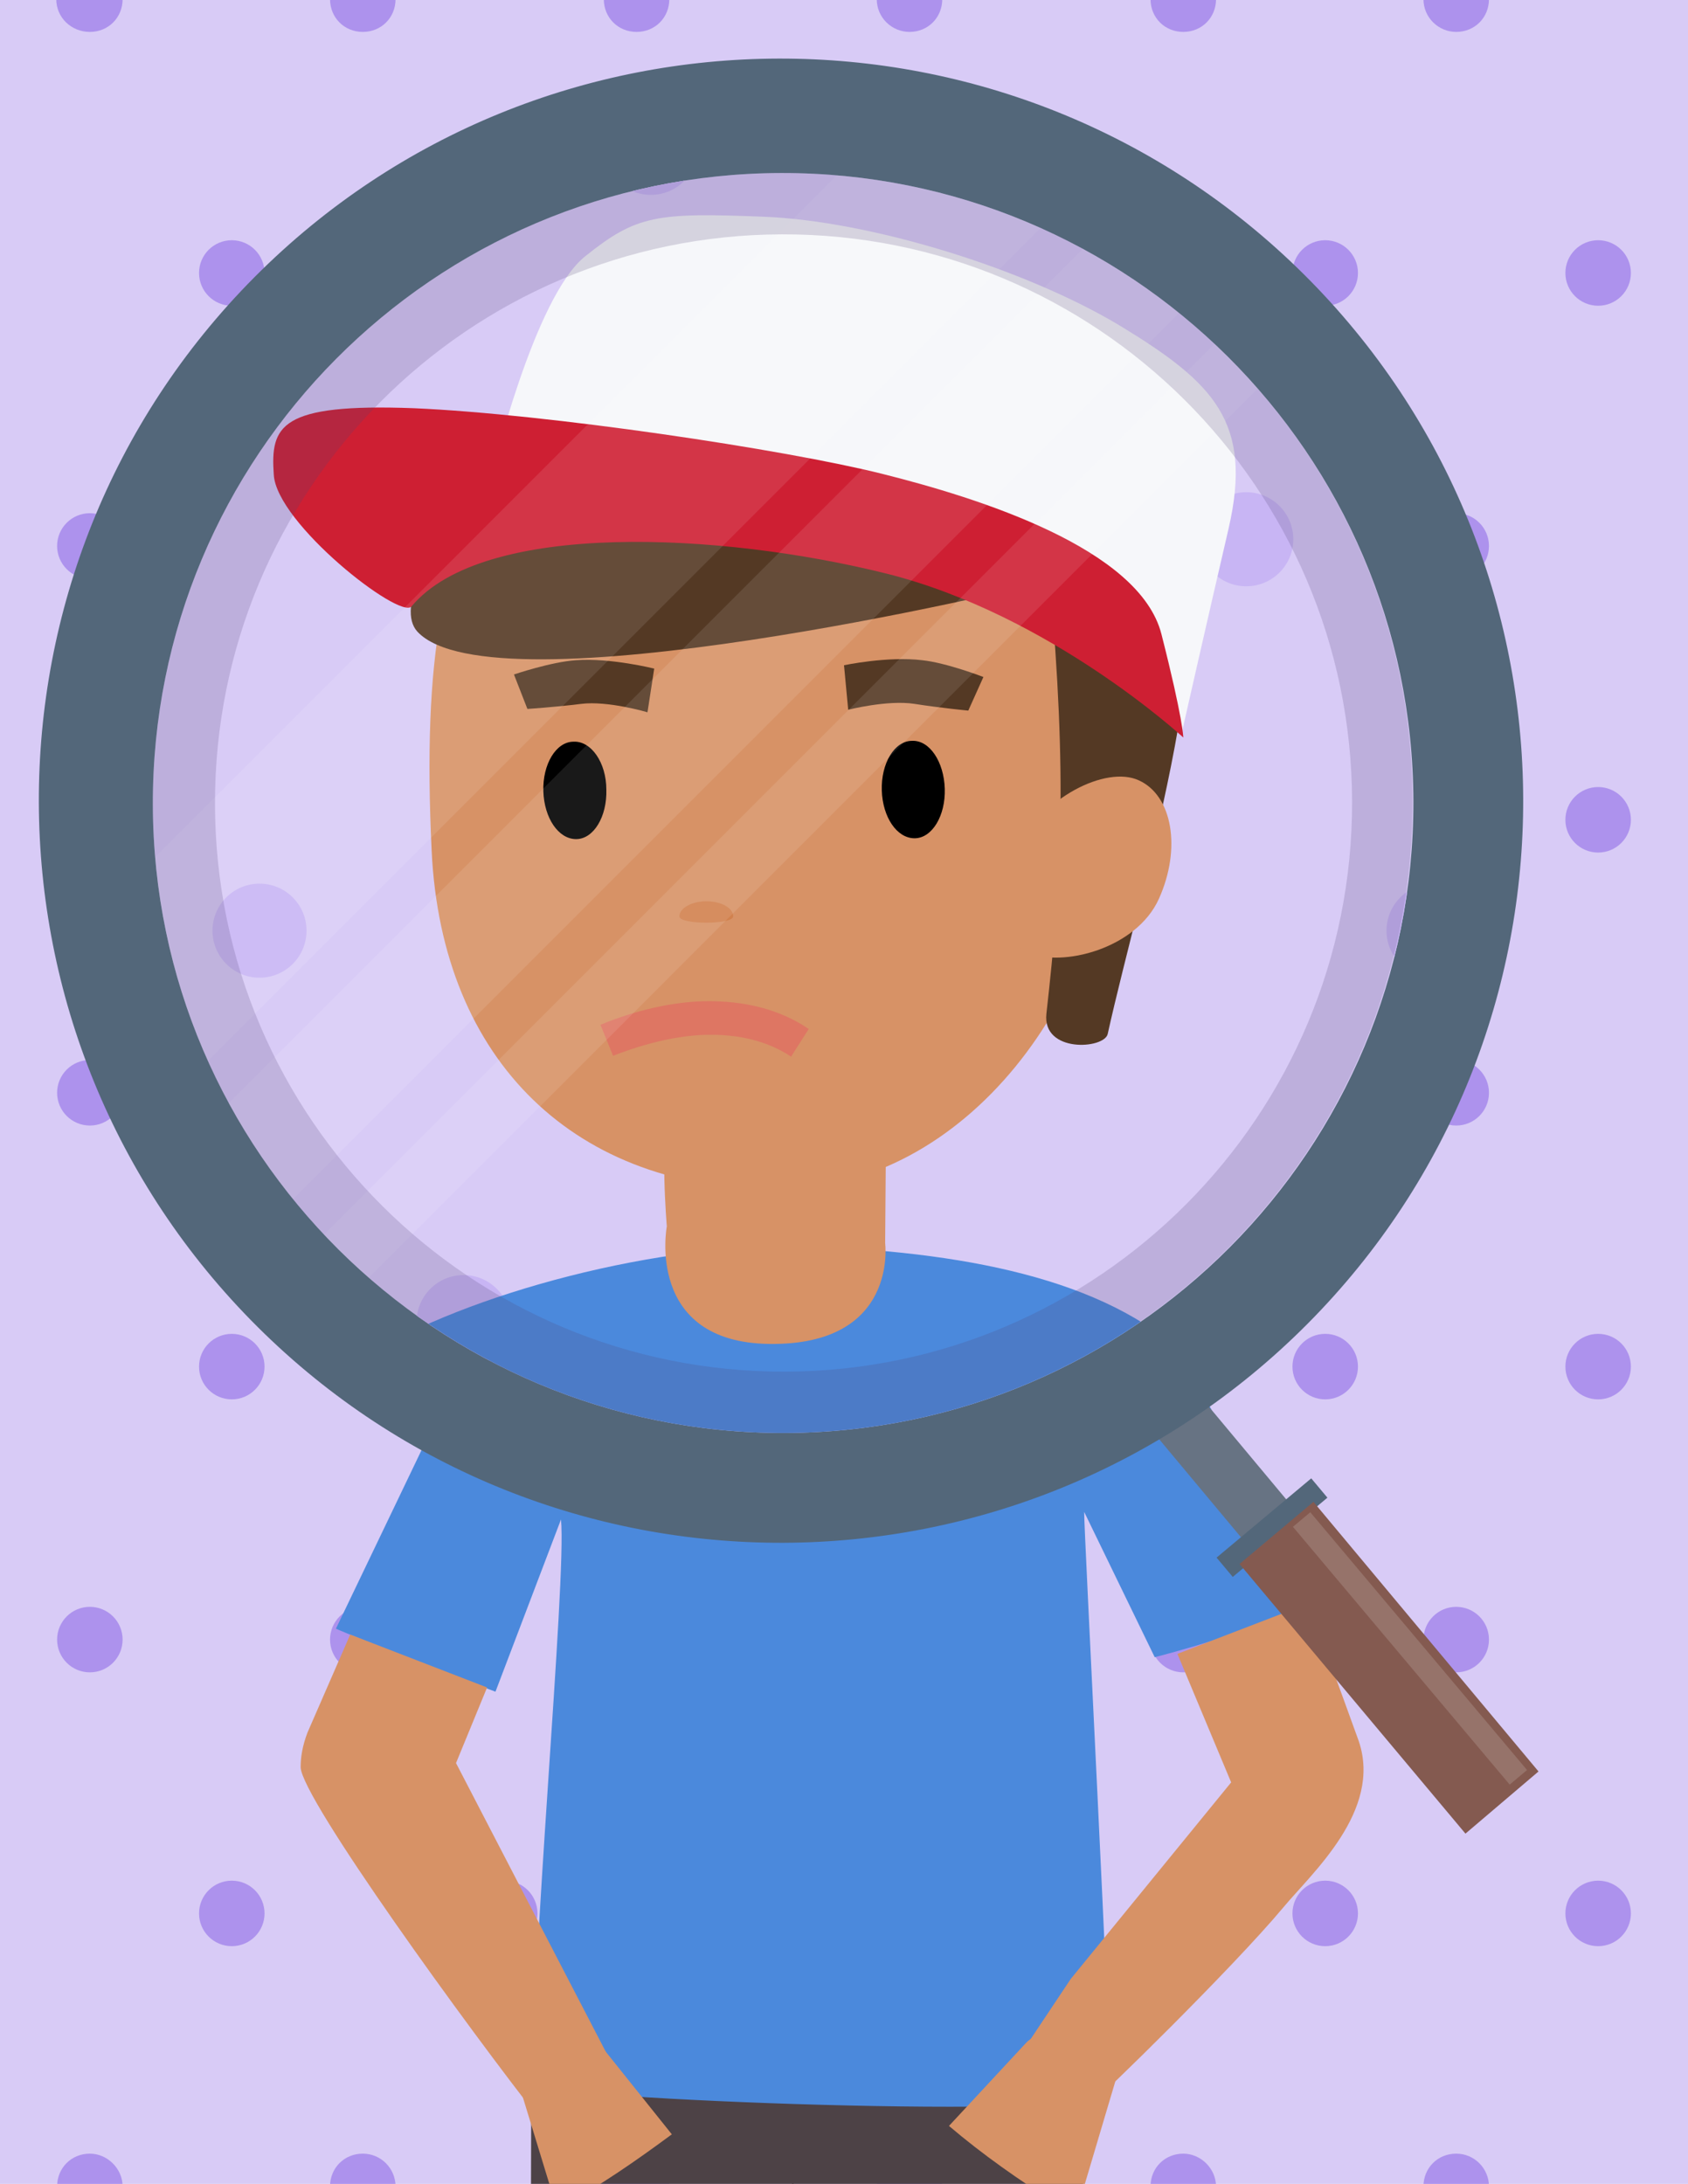 <svg version="1.1" id="Capa_21" xmlns="http://www.w3.org/2000/svg" xmlns:xlink="http://www.w3.org/1999/xlink" x="0px" y="0px" width="201px" height="260px" viewBox="0 0 201 260" xml:space="preserve"><style type="text/css">.st0{fill:#D8CBF6;} .st1{clip-path:url(#XMLID_25_);} .st2{fill:#AD92ED;} .st3{fill:#4D4246;} .st4{fill:#4B89DC;} .st5{fill:#D79266;} .st6{fill:#677383;} .st7{fill:#53677A;} .st8{fill:#845A50;} .st9{opacity:0.15;fill:#FFFFFF;} .st10{clip-path:url(#XMLID_27_);fill:#D8CBF6;} .st11{clip-path:url(#XMLID_27_);fill:none;} .st12{clip-path:url(#XMLID_27_);} .st13{fill:#C8B5F4;} .st14{fill:#543924;} .st15{fill:#DE7663;} .st16{fill:#D1814E;} .st17{fill:#F6F7FA;} .st18{fill:#CE1F33;} .st19{opacity:0.1;fill:#FFFFFF;} .st20{opacity:0.2;fill:#534476;}</style><g id="XMLID_2490_"><path id="XMLID_3754_" class="st0" d="M0 0h201v260H0z"/><g id="XMLID_2491_"><defs><path id="XMLID_3655_" d="M0 0h201v260H0z"/></defs><clipPath id="XMLID_25_"><use xlink:href="#XMLID_3655_" overflow="visible"/></clipPath><g id="XMLID_2492_" class="st1"><g id="XMLID_2493_"><g id="XMLID_3747_"><path id="XMLID_2495_" class="st2" d="M10.7 3.8c2.2 0 3.9-1.7 3.9-3.9H6.7c0 2.2 1.8 3.9 4 3.9z"/><path id="XMLID_2496_" class="st2" d="M43.2 3.8c2.2 0 3.9-1.7 3.9-3.9h-7.8c0 2.2 1.7 3.9 3.9 3.9z"/><path id="XMLID_2497_" class="st2" d="M75.8 3.8c2.2 0 3.9-1.7 3.9-3.9h-7.8c0 2.2 1.7 3.9 3.9 3.9z"/><path id="XMLID_2498_" class="st2" d="M108.3 3.8c2.2 0 3.9-1.7 3.9-3.9h-7.8c0 2.2 1.8 3.9 3.9 3.9z"/><path id="XMLID_2499_" class="st2" d="M140.9 3.8c2.2 0 3.9-1.7 3.9-3.9H137c0 2.2 1.7 3.9 3.9 3.9z"/><path id="XMLID_2500_" class="st2" d="M173.4 3.8c2.2 0 3.9-1.7 3.9-3.9h-7.8c0 2.2 1.8 3.9 3.9 3.9z"/></g><g id="XMLID_2494_"><circle id="XMLID_2501_" class="st2" cx="27.6" cy="32.5" r="3.9"/><circle id="XMLID_2502_" class="st2" cx="60.1" cy="32.5" r="3.9"/><circle id="XMLID_2503_" class="st2" cx="92.7" cy="32.5" r="3.9"/><circle id="XMLID_2504_" class="st2" cx="125.2" cy="32.5" r="3.9"/><circle id="XMLID_2505_" class="st2" cx="157.8" cy="32.5" r="3.9"/><circle id="XMLID_2506_" class="st2" cx="190.3" cy="32.5" r="3.9"/></g><g id="XMLID_2507_"><circle id="XMLID_2508_" class="st2" cx="10.7" cy="65" r="3.9"/><circle id="XMLID_2509_" class="st2" cx="43.2" cy="65" r="3.9"/><circle id="XMLID_2510_" class="st2" cx="75.8" cy="65" r="3.9"/><circle id="XMLID_2511_" class="st2" cx="108.3" cy="65" r="3.9"/><circle id="XMLID_2512_" class="st2" cx="140.9" cy="65" r="3.9"/><circle id="XMLID_2513_" class="st2" cx="173.4" cy="65" r="3.9"/></g><g id="XMLID_2514_"><circle id="XMLID_2515_" class="st2" cx="27.6" cy="97.6" r="3.9"/><circle id="XMLID_2516_" class="st2" cx="60.1" cy="97.6" r="3.9"/><circle id="XMLID_2517_" class="st2" cx="92.7" cy="97.6" r="3.9"/><circle id="XMLID_2518_" class="st2" cx="125.2" cy="97.6" r="3.9"/><circle id="XMLID_2519_" class="st2" cx="157.8" cy="97.6" r="3.9"/><circle id="XMLID_2520_" class="st2" cx="190.3" cy="97.6" r="3.9"/></g><g id="XMLID_2521_"><circle id="XMLID_2522_" class="st2" cx="10.7" cy="130.1" r="3.9"/><circle id="XMLID_2523_" class="st2" cx="43.2" cy="130.1" r="3.9"/><circle id="XMLID_2524_" class="st2" cx="75.8" cy="130.1" r="3.9"/><circle id="XMLID_2525_" class="st2" cx="108.3" cy="130.1" r="3.9"/><circle id="XMLID_2526_" class="st2" cx="140.9" cy="130.1" r="3.9"/><circle id="XMLID_2527_" class="st2" cx="173.4" cy="130.1" r="3.9"/></g><g id="XMLID_2528_"><circle id="XMLID_2529_" class="st2" cx="27.6" cy="162.7" r="3.9"/><circle id="XMLID_2530_" class="st2" cx="60.1" cy="162.7" r="3.9"/><circle id="XMLID_2531_" class="st2" cx="92.7" cy="162.7" r="3.9"/><circle id="XMLID_2532_" class="st2" cx="125.2" cy="162.7" r="3.9"/><circle id="XMLID_2533_" class="st2" cx="157.8" cy="162.7" r="3.9"/><circle id="XMLID_2534_" class="st2" cx="190.3" cy="162.7" r="3.9"/></g><g id="XMLID_2535_"><circle id="XMLID_2536_" class="st2" cx="10.7" cy="195.2" r="3.9"/><circle id="XMLID_2537_" class="st2" cx="43.2" cy="195.2" r="3.9"/><circle id="XMLID_2538_" class="st2" cx="75.8" cy="195.2" r="3.9"/><circle id="XMLID_2539_" class="st2" cx="108.3" cy="195.2" r="3.9"/><circle id="XMLID_2540_" class="st2" cx="140.9" cy="195.2" r="3.9"/><circle id="XMLID_2541_" class="st2" cx="173.4" cy="195.2" r="3.9"/></g><g id="XMLID_2542_"><circle id="XMLID_2543_" class="st2" cx="27.6" cy="227.8" r="3.9"/><circle id="XMLID_2544_" class="st2" cx="60.1" cy="227.8" r="3.9"/><circle id="XMLID_2545_" class="st2" cx="92.7" cy="227.8" r="3.9"/><circle id="XMLID_2546_" class="st2" cx="125.2" cy="227.8" r="3.9"/><circle id="XMLID_2547_" class="st2" cx="157.8" cy="227.8" r="3.9"/><circle id="XMLID_2548_" class="st2" cx="190.3" cy="227.8" r="3.9"/></g><g id="XMLID_3670_"><path id="XMLID_2550_" class="st2" d="M10.7 256.4c-2.2 0-3.9 1.7-3.9 3.9h7.8c0-2.1-1.8-3.9-3.9-3.9z"/><path id="XMLID_2551_" class="st2" d="M43.2 256.4c-2.2 0-3.9 1.7-3.9 3.9h7.8c0-2.1-1.7-3.9-3.9-3.9z"/><path id="XMLID_2552_" class="st2" d="M75.8 256.4c-2.2 0-3.9 1.7-3.9 3.9h7.8c0-2.1-1.8-3.9-3.9-3.9z"/><path id="XMLID_2553_" class="st2" d="M108.3 256.4c-2.2 0-3.9 1.7-3.9 3.9h7.8c0-2.1-1.7-3.9-3.9-3.9z"/><path id="XMLID_2554_" class="st2" d="M140.9 256.4c-2.2 0-3.9 1.7-3.9 3.9h7.8c0-2.1-1.8-3.9-3.9-3.9z"/><path id="XMLID_2555_" class="st2" d="M173.4 256.4c-2.2 0-3.9 1.7-3.9 3.9h7.8c0-2.1-1.7-3.9-3.9-3.9z"/></g></g><g id="XMLID_2549_"><g id="XMLID_2556_"><path id="XMLID_2557_" class="st3" d="M69.7 233c8.5-1.1 18.6-1.8 27.6-1.7l-7.5 76.4c-6.5-.1-12.9-.2-19.4-.2h-7.3l.2-73.5c.7-.4 5.5-.7 6.4-1z"/><path id="XMLID_2558_" class="st3" d="M118.7 233.3c3.8 1.5 7.6 3 11.3 4.8.1.3.1.6.2.9l-4.1 68.3c-8.6.6-19.2.6-27.9.5L92 231.3c8.7-.2 18.4.2 26.7 2z"/><path id="XMLID_2561_" class="st4" d="M63.6 248.2c-.6-12 3.9-60.3 3.2-67.3L59 201.4c-.4-.1-16.8-6.5-19-7.5l18.8-39.2c1.6-2 3.4-3.2 5.1-3.9 8.1-5.1 24.7-9.7 37.8-9.2 13.9.6 25.7 3 32.4 10.1 1.1.9 2.2 2.1 3.5 3.5l18.7 35.5c-5.4 2.7-13 5.1-18.8 6.6l-8.4-17.3c-.1.8 3.3 66.2 3.1 69.3-1.3 3.2-67.5.6-68.6-1.1z"/><path id="XMLID_3663_" class="st5" d="M125.9 262.4c-4.5-2.8-8.9-5.9-12.9-9.3l9.1-9.8c3.1-3.5 11.3 2.5 11.3 2.5l-5.2 17.5-2.3-.9z"/><path id="XMLID_3662_" class="st5" d="M66.9 262.7c4.6-2.5 8.9-5.5 13.1-8.6l-8-10c-3-3.6-10.9 1.8-10.9 1.8l5.2 17 .6-.2z"/><path id="XMLID_2562_" class="st5" d="M54.3 209.9l3.7-9-16.3-6.3-5.1 11.7c-.6 1.6-.8 2.9-.8 4.1.1 3.7 20.1 31.3 28.7 42.2 0 0 6.5-8.2 7.7-8.2l-17.9-34.5zm67.8 33.8c-.2 1.7.2 7 1 7.1l7.3-.8c.2.1 16.3-15.6 22.4-22.9 3.4-4.1 11.8-11.5 9-19.8 0 0-2.7-7.5-6-16.4l-15.6 6 6.4 15.3-19.1 23.4-5.4 8.1z"/></g></g></g></g><g id="XMLID_2565_"><g id="XMLID_2566_"><path id="XMLID_3653_" class="st6" d="M134.8 162.6l.6-.5c1.3-1.1 3.3-.9 4.4.4l20.7 24.8c1.1 1.3.9 3.3-.4 4.4l-.6.5c-1.3 1.1-3.3.9-4.4-.4L134.4 167c-1.1-1.3-.9-3.3.4-4.4z"/><path id="XMLID_3651_" class="st7" d="M155.3 32.7C120.7-1.7 64.7-1.6 30.3 33c-34.4 34.6-34.2 90.6.4 125 34.6 34.4 90.6 34.2 125-.4 34.4-34.6 34.2-90.5-.4-124.9z"/><path id="XMLID_3650_" transform="scale(-1) rotate(50.071 389.39 -324.34)" class="st7" d="M150 174.5h3v14.7h-3z"/><path id="XMLID_3649_" class="st8" d="M147.6 186.2l8.8-7.4 26.8 32.1-8.7 7.4z"/><path id="XMLID_3648_" transform="scale(-1) rotate(49.937 421.385 -360.68)" class="st9" d="M147.9 194.8H188v2.7h-40.1z"/><g id="XMLID_2567_"><defs><path id="XMLID_26_" d="M168.3 95.4C168.2 54 134.5 20.5 93 20.6c-41.4.1-74.9 33.8-74.8 75.2.1 41.4 33.8 74.9 75.2 74.8 41.5-.1 75-33.8 74.9-75.2z"/></defs><clipPath id="XMLID_27_"><use xlink:href="#XMLID_26_" overflow="visible"/></clipPath><path id="XMLID_3647_" class="st10" d="M.7 7.2h181.2v176.6H.7z"/><path id="XMLID_3646_" class="st11" d="M168.3 95.4C168.2 54 134.5 20.5 93 20.6c-41.4.1-74.9 33.8-74.8 75.2.1 41.4 33.8 74.9 75.2 74.8 41.5-.1 75-33.8 74.9-75.2z"/><g id="XMLID_2568_" class="st12"><g id="XMLID_2569_"><g id="XMLID_2570_"><circle id="XMLID_2571_" class="st13" cx="77.5" cy="17.6" r="5.6"/></g><g id="XMLID_2572_"><circle id="XMLID_2573_" class="st13" cx="55.2" cy="64.2" r="5.6"/><circle id="XMLID_2574_" class="st13" cx="101.8" cy="64.2" r="5.6"/><circle id="XMLID_2575_" class="st13" cx="148.4" cy="64.2" r="5.6"/></g><g id="XMLID_2576_"><circle id="XMLID_2577_" class="st13" cx="30.9" cy="110.8" r="5.6"/><circle id="XMLID_2578_" class="st13" cx="77.5" cy="110.8" r="5.6"/><circle id="XMLID_2579_" class="st13" cx="124.1" cy="110.8" r="5.6"/><circle id="XMLID_2580_" class="st13" cx="170.7" cy="110.8" r="5.6"/></g><g id="XMLID_2581_"><circle id="XMLID_2582_" class="st13" cx="55.2" cy="157.4" r="5.6"/><circle id="XMLID_2583_" class="st13" cx="101.8" cy="157.4" r="5.6"/></g></g><g id="XMLID_2584_"><g id="XMLID_2585_"><path id="XMLID_2588_" class="st4" d="M43.4 297.7c-.8-16.8 5.5-84.4 4.5-94.2L37 232.2c-.5-.2-23.6-9.1-26.6-10.5l26.4-54.9c2.3-2.7 4.7-4.5 7.1-5.5 11.4-7.1 34.6-13.6 53-12.9 19.4.8 36 4.3 45.4 14.1 1.5 1.3 3.1 2.9 4.8 4.8l26.2 49.7c-7.5 3.7-18.2 7.1-26.3 9.3l-11.7-24.2c-.2 1.1 4.6 92.6 4.3 97-2 4.6-94.6.9-96.2-1.4z"/><path id="XMLID_2589_" class="st5" d="M79.8 134.3c7.5-5.7 25.4-1.5 25.7.7l-.1 13s1.6 12.2-13.8 12c-14.8-.2-12.2-14-12.2-14s-.9-11 .4-11.7z"/><path id="XMLID_3607_" class="st5" d="M51.4 101.3c1.2 25.1 17.2 40.5 41.5 40.3 21.9-.2 39.3-22.7 40.2-47.8 1-25.1-11.7-47.6-35.7-47.6-36.6 0-48.2 9.3-46 55.1z"/><path id="XMLID_3605_" class="st14" d="M139.4 58.7c-8.9-15.5-54.2-19.9-71.1-14-2.6.9-23.7 24.9-18.6 30.5 9 9.7 71.7-5 75.3-6.1 2.1 23.4 1.4 35.6-.4 51.6-.5 4.7 6.9 4.2 7.3 2.4 4-18.1 14.8-51.7 7.5-64.4z"/><path id="XMLID_3601_" class="st5" d="M121.3 101c-2.7 6-2.8 10.6 1.1 12.4 4 1.8 12.9-.4 15.6-6.4 2.7-6 1.6-12.3-2.4-14.1-3.9-1.8-11.6 2.1-14.3 8.1z"/><path id="XMLID_3600_" d="M112.5 93.9c.1 3.2-1.5 5.9-3.6 5.9s-3.8-2.5-3.9-5.7c-.1-3.2 1.5-5.9 3.6-5.9 2.1-.1 3.8 2.5 3.9 5.7z"/><path id="XMLID_3599_" d="M72.2 94c.1 3.2-1.5 5.9-3.6 5.9s-3.8-2.5-3.9-5.7c-.1-3.2 1.5-5.9 3.6-5.9 2.1-.1 3.9 2.5 3.9 5.7z"/><g id="XMLID_2590_"><path id="XMLID_3598_" class="st15" d="M83.8 119.2c-3.7.1-7.9 1-12.3 2.8l1.5 3.7c4.1-1.6 7.8-2.4 11-2.5 4.1-.1 7.5.8 10.2 2.6l2.1-3.3c-3.4-2.3-7.6-3.4-12.5-3.3.1 0 .1 0 0 0z"/></g><path id="XMLID_3594_" class="st14" d="M100.5 79.2s5.2-1.1 9.3-.6c2.9.3 7.3 2 7.3 2l-1.8 4s-3.2-.3-6.4-.8-7.9.7-7.9.7l-.5-5.3z"/><path id="XMLID_3593_" class="st14" d="M77.9 79.6s-5.2-1.3-9.3-1c-3 .2-7.4 1.7-7.4 1.7l1.6 4.1s3.2-.2 6.4-.6c3.2-.4 7.9 1 7.9 1l.8-5.2z"/><path id="XMLID_2591_" class="st16" d="M87.3 109.1c0-1-1.4-1.8-3.2-1.8-1.7 0-3.2.8-3.2 1.8s6.4 1 6.4 0z"/><path id="XMLID_1844_" class="st17" d="M133.4 38.8c-11.3-6.8-29.7-12.5-42.5-13-12.7-.5-15.1-.2-21.2 4.7-6.1 4.8-11.2 26.2-11.2 26.2l-.2 2.2c36.5-9.6 82.5 28 82.5 28s2.6-11.5 5.5-24c2.9-12.6-1.7-17.3-12.9-24.1z"/><path id="XMLID_1840_" class="st18" d="M49 72.2c-1.4 1.6-16.1-9.9-16.4-15.7-.4-5.8.7-8.5 16.7-7.9 16 .7 44.1 4.9 55.7 7.8 11.6 2.9 30.7 8.9 33.3 19.1 2.6 10.2 2.6 12.3 2.6 12.3s-15.8-14.6-35.3-19.5c-19.6-4.9-48-6.4-56.6 3.9z"/><path id="XMLID_2592_" class="st5" d="M30.3 244.1l5.1-12.6-22.9-8.9-7.1 16.3c-.8 2.2-1.2 4.1-1.1 5.7.2 5.2 28.1 43.8 40.1 59 0 0 9.1-11.4 10.8-11.5l-24.9-48zm95 47.3c-.2 2.4.3 9.8 1.4 9.9l10.2-1.1c.3.1 22.8-21.8 31.4-32.1 4.8-5.8 16.5-16 12.6-27.7 0 0-3.8-10.5-8.4-23l-21.8 8.4 8.9 21.4L133 280l-7.7 11.4z"/></g></g></g><g id="XMLID_1_" class="st12"><path id="XMLID_2_" transform="rotate(-45.001 64.265 71.45)" class="st19" d="M-20 60.7h168.6v21.6H-20z"/><path id="XMLID_6_" transform="rotate(-45.001 80.462 87.647)" class="st19" d="M-3.8 80.9h168.6v13.5H-3.8z"/><path id="XMLID_7_" transform="rotate(-45.001 91.776 98.96)" class="st19" d="M7.5 95.3h168.6v7.4H7.5z"/></g></g><path id="XMLID_2595_" class="st20" d="M93 20.6c-41.4.1-74.9 33.8-74.8 75.2.1 41.4 33.8 74.9 75.2 74.8 41.4-.1 74.9-33.8 74.8-75.2 0-41.4-33.7-74.9-75.2-74.8zm.5 142.7c-37.4.1-67.8-30.1-67.9-67.5-.1-37.4 30.1-67.8 67.5-67.9 37.4-.1 67.8 30.1 67.9 67.5.1 37.4-30.2 67.8-67.5 67.9z"/></g></g></g></svg>